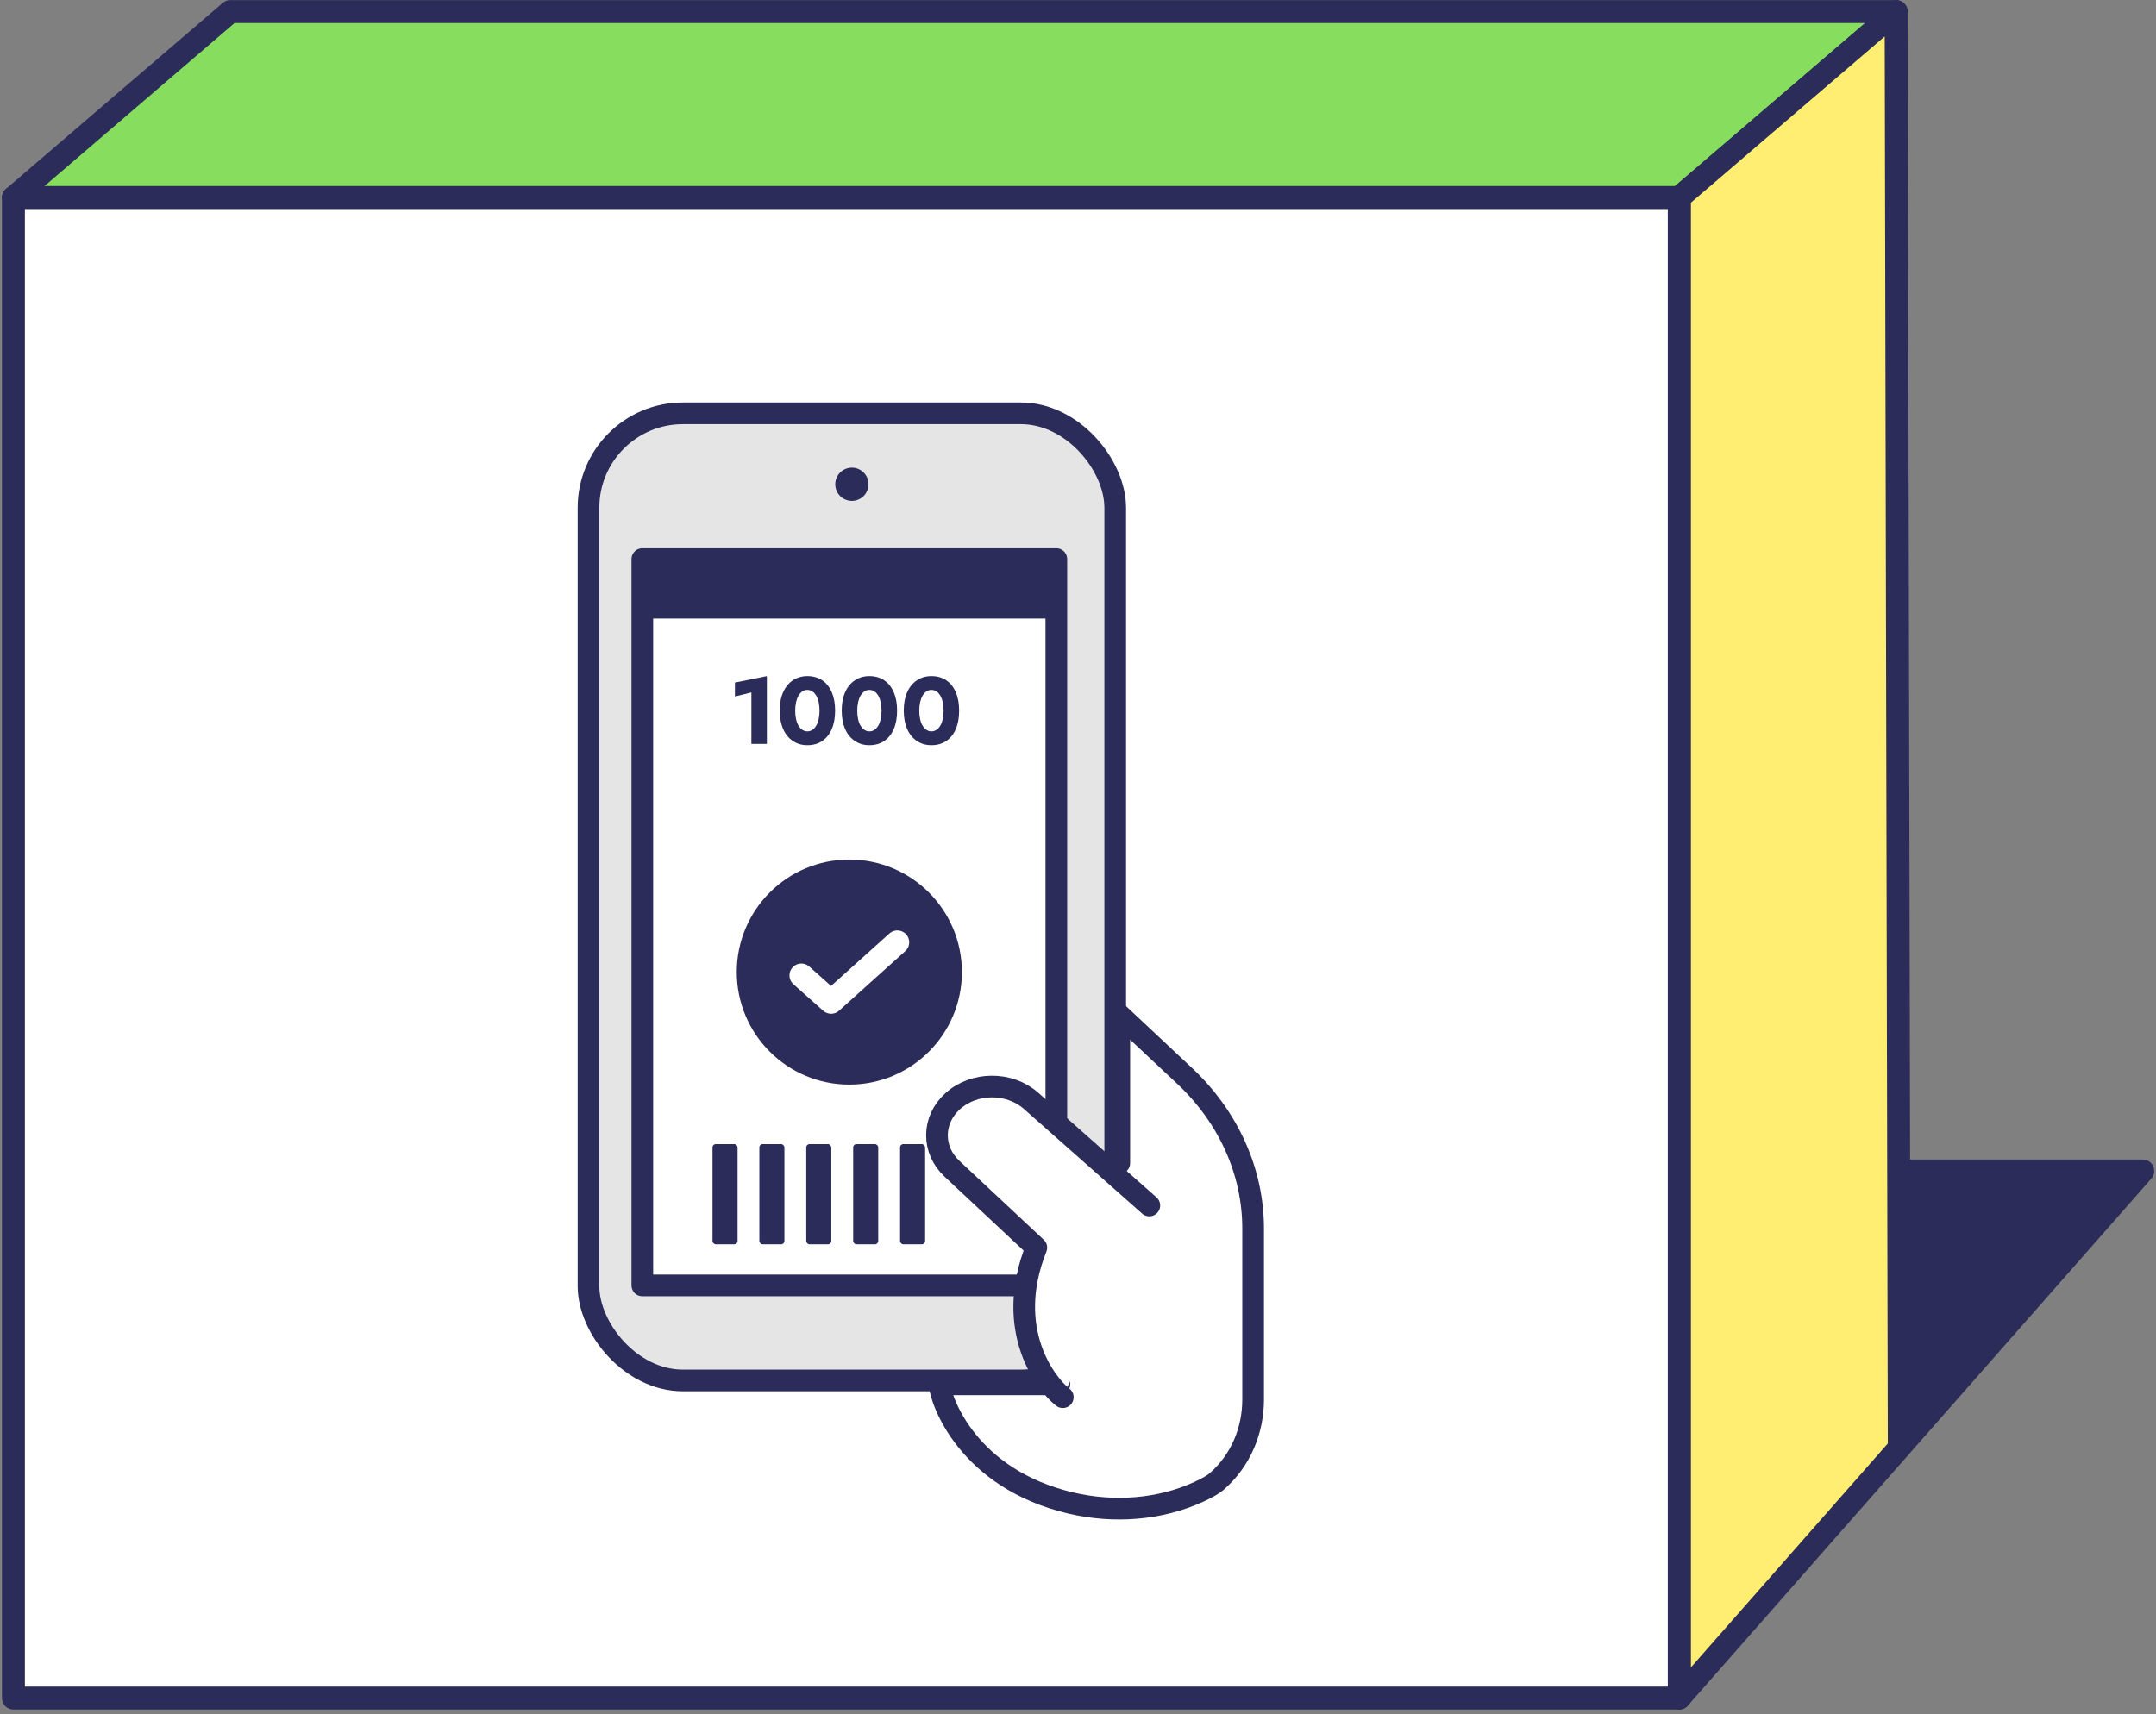 <?xml version="1.0" encoding="UTF-8"?><svg id="e" xmlns="http://www.w3.org/2000/svg" width="376" height="299" viewBox="0 0 376 299"><rect x="0" y="0" width="376" height="299" fill="#808080" stroke="none"/><defs><style>.g{fill:#ffee71;}.g,.h,.i,.j,.k,.l,.m,.n{stroke-linecap:round;stroke-linejoin:round;}.g,.i,.j,.k,.l,.m,.n{stroke:#2c2c5a;}.g,.i,.k,.l{stroke-width:4px;}.h{fill:none;stroke:#fff;stroke-width:4.14px;}.i,.j,.o{fill:#2c2c5a;}.j{stroke-width:1.58px;}.k,.n{fill:#fff;}.l{fill:#86dd5e;}.m{fill:#e5e5e5;}.m,.n{stroke-width:3.78px;}.o{stroke-width:0px;}</style></defs><polygon class="i" points="331.23 252.56 373.69 204.27 270.05 204.27 28.29 287.07 331.23 252.56"/><polygon class="l" points="292.85 34.47 2.34 34.47 40.16 2.02 330.68 2.02 292.85 34.47"/><polygon class="g" points="331.23 252.56 330.68 2.02 292.85 34.47 292.85 296.21 331.23 252.56"/><rect class="k" x="2.34" y="34.47" width="290.52" height="261.74"/><rect class="m" x="102.64" y="72.1" width="91.86" height="168.71" rx="16.47" ry="16.47" transform="translate(297.13 312.91) rotate(-180)"/><circle class="o" cx="148.57" cy="84.47" r="2.9" transform="translate(13.67 189.41) rotate(-67.5)"/><rect class="n" x="112.02" y="97.54" width="72.2" height="126.7" transform="translate(296.24 321.77) rotate(-180)"/><rect class="j" x="111.95" y="97.55" width="72.27" height="9.56"/><circle class="o" cx="148.12" cy="169.57" r="19.63"/><polyline class="h" points="139.75 170.15 144.94 174.77 156.49 164.38"/><path class="n" d="M184.75,241.49h-20.9c.21,2.92,5,16.49,22.89,20.7,7.49,1.76,15.52,1.19,22.39-1.98,1.32-.61,2.46-1.24,3.14-1.85,4.22-3.73,6.27-8.97,6.27-14.24v-29.8c0-9.92-4.29-19.46-11.98-26.67l-11.36-10.65v25.89"/><path class="n" d="M200.44,210.29l-20.63-18.26c-3.79-3.35-9.94-3.32-13.68.08h0c-3.6,3.27-3.64,8.47-.1,11.78l14.7,13.75c-5.77,14.45,1.82,23.97,4.62,26.09"/><path class="o" d="M128.17,119.07l5.57-1.13v11.83h-2.7v-8.98l-2.87.71v-2.44Z"/><path class="o" d="M136.59,120.73c.4-.9.97-1.58,1.7-2.07.73-.48,1.57-.72,2.52-.72s1.85.24,2.57.72c.72.48,1.27,1.17,1.67,2.07.39.9.59,1.97.59,3.23s-.2,2.34-.59,3.24c-.39.9-.95,1.58-1.67,2.07-.72.48-1.58.72-2.57.72s-1.79-.24-2.52-.72c-.73-.48-1.3-1.17-1.7-2.07-.4-.9-.61-1.97-.61-3.24s.2-2.34.61-3.23ZM138.83,125.45c.1.45.24.83.43,1.14.19.32.41.56.67.73.26.17.55.26.87.26s.61-.09.87-.26c.26-.17.48-.41.67-.73.19-.31.33-.7.43-1.14.1-.45.15-.94.15-1.48s-.05-1.04-.15-1.48c-.1-.45-.24-.83-.43-1.15-.19-.31-.41-.56-.67-.73-.26-.17-.55-.26-.87-.26s-.61.09-.87.26c-.26.17-.48.42-.67.73-.19.32-.33.7-.43,1.15-.1.45-.15.94-.15,1.48s.05,1.04.15,1.48Z"/><path class="o" d="M147.4,120.73c.4-.9.97-1.58,1.7-2.07.73-.48,1.57-.72,2.52-.72s1.85.24,2.57.72c.72.48,1.27,1.17,1.67,2.07.39.9.59,1.97.59,3.23s-.2,2.34-.59,3.24c-.39.9-.95,1.58-1.67,2.07-.72.48-1.58.72-2.57.72s-1.79-.24-2.52-.72c-.73-.48-1.3-1.17-1.7-2.07-.4-.9-.61-1.97-.61-3.24s.2-2.34.61-3.23ZM149.65,125.45c.1.45.24.83.43,1.14.19.32.41.56.67.73.26.17.55.26.87.26s.61-.09.87-.26c.26-.17.48-.41.67-.73.19-.31.33-.7.43-1.14.1-.45.15-.94.15-1.48s-.05-1.04-.15-1.48c-.1-.45-.24-.83-.43-1.15-.19-.31-.41-.56-.67-.73-.26-.17-.55-.26-.87-.26s-.61.09-.87.26c-.26.17-.48.42-.67.73-.19.32-.33.7-.43,1.15-.1.45-.15.94-.15,1.48s.05,1.04.15,1.48Z"/><path class="o" d="M158.22,120.73c.4-.9.97-1.58,1.7-2.07.73-.48,1.57-.72,2.52-.72s1.85.24,2.57.72c.72.48,1.27,1.17,1.67,2.07.39.9.59,1.97.59,3.23s-.2,2.34-.59,3.24c-.39.9-.95,1.58-1.67,2.07-.72.48-1.58.72-2.57.72s-1.79-.24-2.52-.72c-.73-.48-1.3-1.17-1.7-2.07-.4-.9-.61-1.97-.61-3.24s.2-2.34.61-3.23ZM160.47,125.45c.1.45.24.83.43,1.14.19.32.41.56.67.73.26.17.55.26.87.26s.61-.09.87-.26c.26-.17.48-.41.67-.73.19-.31.33-.7.43-1.14.1-.45.15-.94.15-1.48s-.05-1.04-.15-1.48c-.1-.45-.24-.83-.43-1.15-.19-.31-.41-.56-.67-.73-.26-.17-.55-.26-.87-.26s-.61.09-.87.26c-.26.17-.48.42-.67.73-.19.32-.33.7-.43,1.15-.1.45-.15.94-.15,1.48s.05,1.04.15,1.48Z"/><rect class="o" x="124.26" y="199.58" width="4.37" height="17.48" rx=".57" ry=".57"/><rect class="o" x="132.43" y="199.58" width="4.37" height="17.48" rx=".57" ry=".57"/><rect class="o" x="140.61" y="199.58" width="4.37" height="17.48" rx=".57" ry=".57"/><rect class="o" x="148.79" y="199.58" width="4.37" height="17.48" rx=".57" ry=".57"/><rect class="o" x="156.97" y="199.58" width="4.37" height="17.48" rx=".57" ry=".57"/></svg>